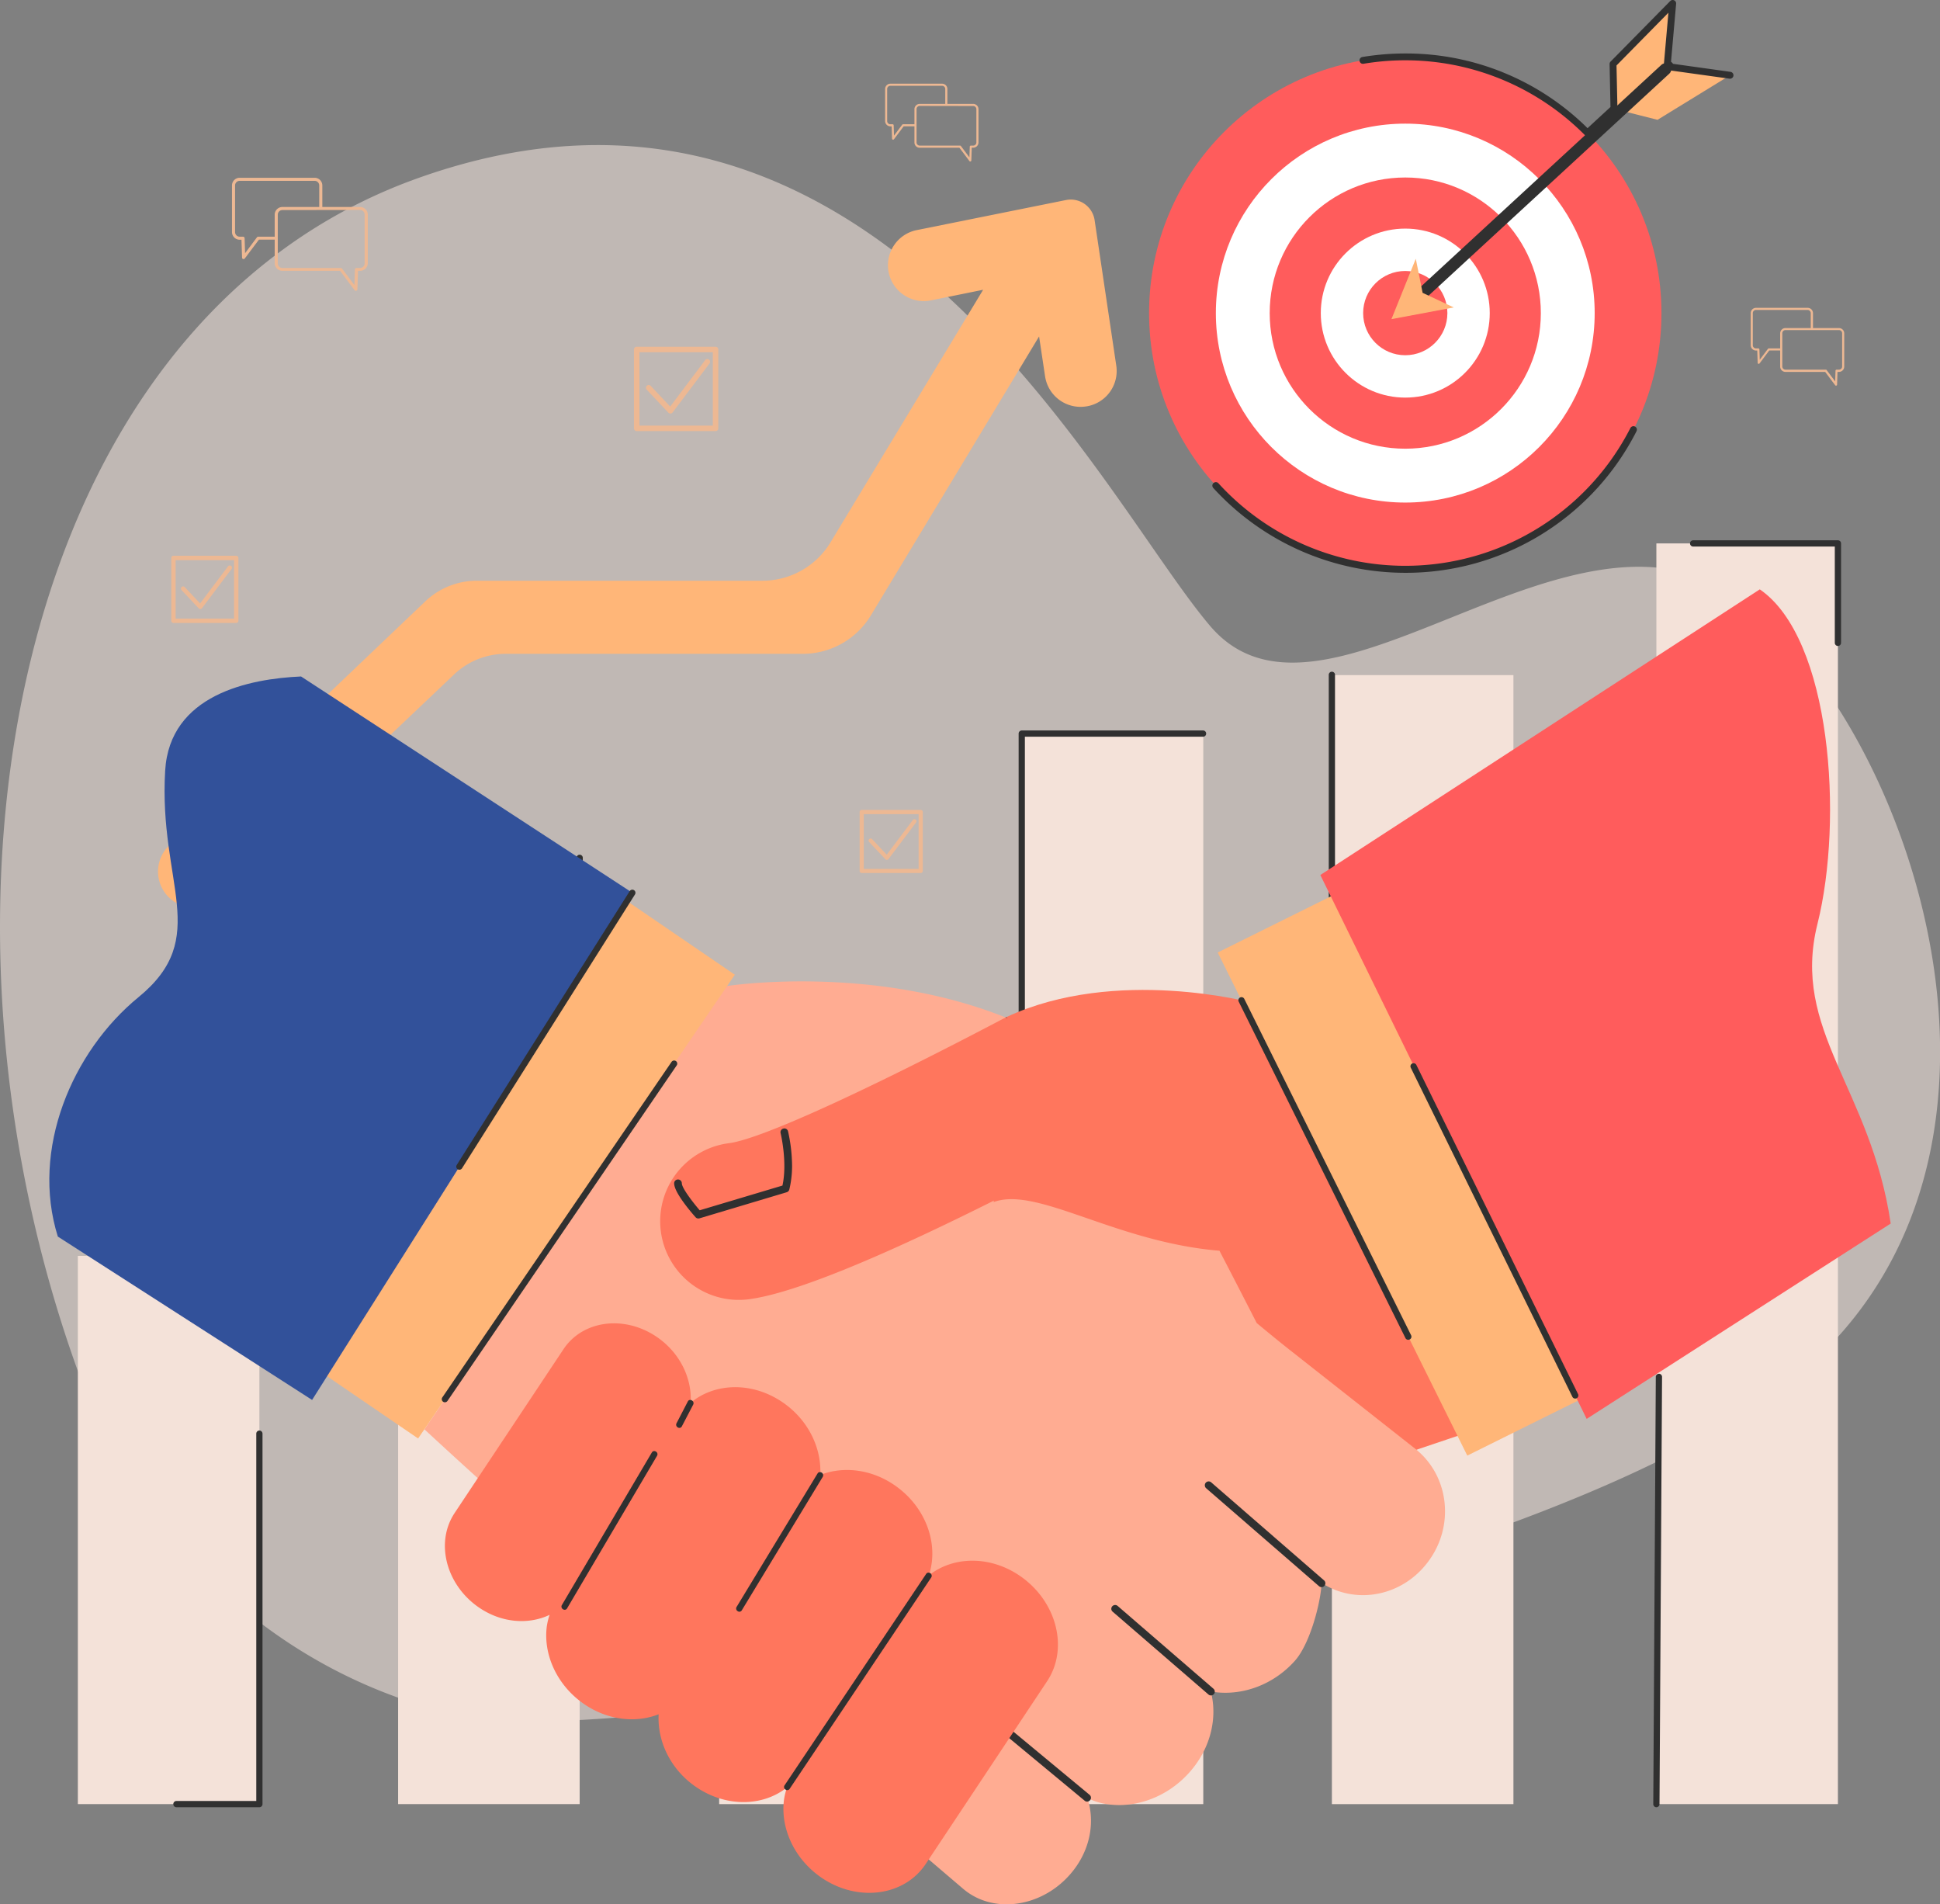 <svg xmlns="http://www.w3.org/2000/svg" data-name="&#xD1;&#xEB;&#xEE;&#xE9; 1" viewBox="0 0 817.53 802.26"><rect x="0" y="0" width="817.53" height="802.26" fill="#808080" stroke="none"/><path fill="#fff0e9" d="M165.46,714.39C104.3,691.66,56.77,642.46,34.14,581.26-39.27,382.69,4.68,136.29,176,75.1,368,6.5,464,209.85,510,263.76s144-53.91,214-17.16,146,223,44,323.42S273.45,735.65,200.7,723.89A187.66,187.66,0,0,1,165.46,714.39Z" opacity=".5"></path><circle cx="592.19" cy="131.91" r="107.96" fill="#ff5c5c"></circle><circle cx="592.19" cy="131.91" r="79.82" fill="#fff"></circle><circle cx="592.19" cy="131.91" r="57.13" fill="#ff5c5c"></circle><circle cx="592.19" cy="131.91" r="35.6" fill="#fff"></circle><circle cx="592.19" cy="131.91" r="17.75" fill="#ff5c5c"></circle><polygon fill="#ffb678" points="680.15 46.06 679.75 27 704.89 1.45 702.45 29.03 680.15 46.06"></polygon><polygon fill="#ffb678" points="680.01 45.8 698.49 50.48 729.04 31.73 701.63 27.9 680.01 45.8"></polygon><path fill="#303030" d="M597.84,127.5a2.49,2.49,0,0,0,1.69-.66L703.48,31a2.49,2.49,0,0,0-3.38-3.66l-104,95.86a2.49,2.49,0,0,0,1.69,4.32Z"></path><polygon fill="#ffb678" points="586.36 134.46 596.62 109.01 599.5 123.37 612.63 129.53 586.36 134.46"></polygon><path fill="#303030" d="M669,57.48a1.45,1.45,0,0,1-1-.43,106.59,106.59,0,0,0-93.26-30.21A1.45,1.45,0,1,1,574.2,24a110.09,110.09,0,0,1,18-1.47A108.6,108.6,0,0,1,669,54l9.67-8.92L678.29,27a1.52,1.52,0,0,1,.42-1.05L703.85.43a1.48,1.48,0,0,1,1.65-.3,1.45,1.45,0,0,1,.83,1.45L704.18,26a4.41,4.41,0,0,1,.51.46,3.79,3.79,0,0,1,.34.43l24.21,3.38a1.45,1.45,0,1,1-.4,2.88L703.9,29.68a1.45,1.45,0,0,1-1.15-.9,1,1,0,0,0-.2-.33,1,1,0,0,0-.4-.26,1.44,1.44,0,0,1-.95-1.49l1.88-21.34L681.21,27.58l.39,18.08a1.48,1.48,0,0,1-.37,1,1.37,1.37,0,0,1-.19.23L670,57.1A1.43,1.43,0,0,1,669,57.48Z"></path><path fill="#303030" d="M592.19,241.33a109.71,109.71,0,0,1-80.9-35.74,1.45,1.45,0,0,1,2.15-2,106.54,106.54,0,0,0,173.61-23.24,1.45,1.45,0,0,1,2.59,1.32A109,109,0,0,1,592.19,241.33Z"></path><rect width="76.5" height="398.77" x="167.77" y="361.3" fill="#f4e2d9"></rect><rect width="76.5" height="531.13" x="698.01" y="228.94" fill="#f4e2d9"></rect><rect width="76.5" height="475.65" x="561.27" y="284.43" fill="#f4e2d9"></rect><rect width="76.5" height="451.01" x="430.57" y="309.07" fill="#f4e2d9"></rect><rect width="76.5" height="276.6" x="303.06" y="483.48" fill="#f4e2d9"></rect><rect width="76.5" height="230.97" x="32.81" y="529.1" fill="#f4e2d9"></rect><path fill="#303030" d="M430.57,503.05a1.32,1.32,0,0,1-1.31-1.32V309.07a1.32,1.32,0,0,1,1.31-1.32h76.51a1.32,1.32,0,0,1,0,2.63H431.89V501.73A1.32,1.32,0,0,1,430.57,503.05Z"></path><path fill="#303030" d="M561.27,562a1.32,1.32,0,0,1-1.32-1.31V284.43a1.32,1.32,0,1,1,2.63,0V560.69A1.31,1.31,0,0,1,561.27,562Z"></path><path fill="#303030" d="M774.52,272.15a1.32,1.32,0,0,1-1.32-1.32V230.26H713.63a1.32,1.32,0,1,1,0-2.63h60.89a1.31,1.31,0,0,1,1.31,1.31v41.89A1.32,1.32,0,0,1,774.52,272.15Z"></path><path fill="#303030" d="M244.27,474.54a1.31,1.31,0,0,1-1.31-1.31V361.3a1.32,1.32,0,0,1,2.63,0V473.23A1.32,1.32,0,0,1,244.27,474.54Z"></path><path fill="#303030" d="M109.31,761.39H74.24a1.32,1.32,0,0,1,0-2.63H108V604a1.31,1.31,0,1,1,2.62,0V760.08A1.31,1.31,0,0,1,109.31,761.39Z"></path><path fill="#303030" d="M698,761.39h0a1.31,1.31,0,0,1-1.3-1.32l1.07-180a1.31,1.31,0,0,1,1.32-1.3h0a1.31,1.31,0,0,1,1.31,1.32l-1.07,179.94A1.32,1.32,0,0,1,698,761.39Z"></path><path fill="#ffb678" d="M440.4,158.54l-2.52-16.8L367,259.25a33.53,33.53,0,0,1-28.71,16.21H213.09a31.53,31.53,0,0,0-21.7,8.66L92.27,378.21a15.21,15.21,0,0,1-21.49-.55h0a15.21,15.21,0,0,1,.53-21.49L179.22,253.36a31.48,31.48,0,0,1,21.74-8.7h120.3A33.53,33.53,0,0,0,350,228.47l64.3-106.39-22,4.47a15.11,15.11,0,0,1-17.81-11.82h0a15.1,15.1,0,0,1,11.83-17.79l62.89-12.66a10.17,10.17,0,0,1,12.07,8.48l9.13,61.31a15.1,15.1,0,0,1-12.71,17.16h-.06A15.11,15.11,0,0,1,440.4,158.54Z"></path><path fill="#ff765d" d="M424.05,428.52c46.4-21.63,103.87-6,103.87-6l87.86,181.9L340.05,697.33l-73.58-205.2Z"></path><path fill="#ffac92" d="M601.52,658.35c-10.58,13.83-29,17.57-43.13,9.43-.79-.43-1.55-.94-2.3-1.45.28.25.56.48.84.75,0,.5-.06,1-.12,1.6-.83,8.71-5.14,24.27-11.12,31-9.15,10.24-22.1,14.72-33.84,13.2l-1.59-.25c.14.51.26,1,.36,1.58,2.25,10.7-.82,22.91-9.43,32.54-10.15,11.38-25.07,15.93-37.73,12.72a26,26,0,0,1-3.78-1.31l-1.47-.64c.17.5.33,1,.47,1.53,2.77,10,.21,21.77-8,30.93-9.11,10.22-22.47,14.29-33.84,11.41a26.94,26.94,0,0,1-10.95-5.62l-69.67-59.45c-.36-.31-.69-.65-1-1-61.34-44.74-156.36-133.14-156.36-133.14L306,415.46s60.7-9.58,117.78,13.19c-52.84,27.85-102.18,51.2-116.73,53a33.14,33.14,0,0,0,8.28,65.76c21.22-2.69,62.6-21.1,103.53-41.6l-.2.65c18.31-6.88,51.17,16.81,95.23,20.48,5.57,10.72,11.06,21.38,15.71,30.47,5.25,4.37,10.21,8.42,14.78,12l52,40.95C610.77,621.72,613.23,643.16,601.52,658.35Z"></path><path fill="#303030" d="M468.32,678a1.62,1.62,0,0,1,2.66-1.42l40.34,34.85a1.61,1.61,0,1,1-2.11,2.43L468.87,679A1.64,1.64,0,0,1,468.32,678Z"></path><path fill="#303030" d="M415.44,723.55a1.66,1.66,0,0,1,.37-1.24,1.61,1.61,0,0,1,2.27-.2l41.17,34.13a1.62,1.62,0,0,1-2.07,2.48L416,724.59A1.6,1.6,0,0,1,415.44,723.55Z"></path><path fill="#303030" d="M359.08,678.37a1.61,1.61,0,0,1,3.07-.86L375.4,707a1.61,1.61,0,0,1-2.93,1.32l-13.26-29.46A1.59,1.59,0,0,1,359.08,678.37Z"></path><path fill="#303030" d="M349.46,695a.65.65,0,0,1,0-.14,1.6,1.6,0,0,1,1.54-1.68l35.49-1.38a1.59,1.59,0,0,1,1.67,1.4.33.33,0,0,1,0,.14,1.58,1.58,0,0,1-1.54,1.67l-35.49,1.39A1.61,1.61,0,0,1,349.46,695Z"></path><path fill="#303030" d="M507.74,625.94a1.6,1.6,0,0,1,.38-1.27,1.63,1.63,0,0,1,2.29-.15L558,665.85a1.62,1.62,0,0,1-2.13,2.44L508.28,627A1.63,1.63,0,0,1,507.74,625.94Z"></path><path fill="#53203e" d="M424,428.52a7.55,7.55,0,0,0,.71.51l-.94-.38C423.89,428.6,424,428.57,424,428.52Z"></path><path fill="#303030" d="M333.72,488.83a67.44,67.44,0,0,0-1.63-12.19,1.58,1.58,0,0,0-1.94-1.18,1.6,1.6,0,0,0-1.2,1.94c.05.13,2.94,12.3.78,22.08L294.86,509.9c-3.28-3.81-7.45-9.4-7.53-11.32a1.62,1.62,0,1,0-3.23.13c.16,4,7.54,12.45,9,14.1a1.6,1.6,0,0,0,1.66.48l36.78-11a1.64,1.64,0,0,0,1.09-1.15A42.85,42.85,0,0,0,333.72,488.83Z"></path><path fill="#ff765d" d="M390.11,785.29l51.16-77c9.12-13.75,4.1-33.51-11.21-44.19-12.7-8.86-28.42-8.54-38.65-.36,4.37-13-1.11-28.73-14.2-37.86-10-7-21.92-8.24-31.54-4.49.61-11.14-4.91-22.95-15.56-30.38-12.88-9-28.87-8.55-39.08,0,.67-10.07-4.3-20.81-13.94-27.54-13.72-9.57-31.48-7.35-39.66,5l-45.87,69a24.45,24.45,0,0,0-3.86,10.46c-1.35,10.51,3.75,22.08,13.91,29.16,9.59,6.69,21.09,7.5,30,3.25a27.68,27.68,0,0,0-1.19,4.91c-1.51,11.73,4.18,24.63,15.51,32.53,10.05,7,22,8.25,31.63,4.45-.62,11.15,4.81,23,15.47,30.43,12.7,8.85,28.41,8.53,38.63.37a28.56,28.56,0,0,0-1.29,5.31c-1.5,11.73,4.19,24.63,15.52,32.53C361.17,801.5,381,799,390.11,785.29Z"></path><path fill="#303030" d="M390.58,662.76a1.34,1.34,0,0,1,1.9,1.75l-59.77,89.21a1.21,1.21,0,0,1-1.71.21,1.25,1.25,0,0,1-.42-1.7L390.35,663A.92.92,0,0,1,390.58,662.76Z"></path><path fill="#303030" d="M344.84,620.41a1.34,1.34,0,0,1,1.92,1.71l-34.21,56.39a1.18,1.18,0,0,1-1.69.27,1.28,1.28,0,0,1-.5-1.7l34.22-56.39A1.8,1.8,0,0,1,344.84,620.41Z"></path><path fill="#303030" d="M275,611.56a1.25,1.25,0,0,1,1.42,0,1.29,1.29,0,0,1,.51,1.69l-38,64.43a1.16,1.16,0,0,1-1.68.29,1.27,1.27,0,0,1-.51-1.69l38-64.43A2.14,2.14,0,0,1,275,611.56Z"></path><path fill="#303030" d="M290.2,590a1.24,1.24,0,0,1,1.36,0,1.32,1.32,0,0,1,.6,1.68L287.3,601a1.17,1.17,0,0,1-1.66.38,1.31,1.31,0,0,1-.59-1.68l4.85-9.35A2.06,2.06,0,0,1,290.2,590Z"></path><rect width="236.62" height="57.55" x="100.86" y="463.36" fill="#ffb678" transform="rotate(-55.66 219.152 492.123)"></rect><rect width="57.55" height="236.62" x="562.73" y="376.2" fill="#ffb678" transform="rotate(-26.39 591.435 494.475)"></rect><path fill="#303030" d="M187.48,590.79a1.37,1.37,0,0,1-.74-.23,1.32,1.32,0,0,1-.34-1.83L283,447.37a1.31,1.31,0,1,1,2.17,1.48L188.57,590.22A1.33,1.33,0,0,1,187.48,590.79Z"></path><path fill="#ff5c5c" d="M765.9,389.22c11-44,5.81-120.26-24.31-140.92L556.4,368.64,668.63,597.78l128.13-82.3C788.34,458.43,754.67,434.11,765.9,389.22Z"></path><path fill="#32519a" d="M126.87,285c-21.81.95-55.39,7.64-57.27,39.71-2.81,47.7,19.64,70.15-11.23,95.4-27.94,22.86-45.53,64.11-34,100.86l107.15,68.83,135-213.65Z"></path><path fill="#303030" d="M663.8,589.22a1.3,1.3,0,0,1-1.18-.73L594.51,449.83a1.31,1.31,0,1,1,2.36-1.16L665,587.33a1.32,1.32,0,0,1-.61,1.76A1.28,1.28,0,0,1,663.8,589.22Z"></path><path fill="#303030" d="M593.44,564.46a1.33,1.33,0,0,1-1.18-.73L522,422a1.31,1.31,0,0,1,2.35-1.17l70.3,141.71a1.3,1.3,0,0,1-.59,1.76A1.37,1.37,0,0,1,593.44,564.46Z"></path><path fill="#303030" d="M193.57,492.82a1.32,1.32,0,0,1-1.11-2l72.9-115.38a1.31,1.31,0,0,1,2.22,1.4l-72.9,115.39A1.33,1.33,0,0,1,193.57,492.82Z"></path><path fill="#edb893" d="M149.94,122.52a.66.66,0,0,1-.52-.26l-6.12-8.17H119a3.24,3.24,0,0,1-3.24-3.24V90.45A3.24,3.24,0,0,1,119,87.21h32.72A3.24,3.24,0,0,1,155,90.45v20.4a3.24,3.24,0,0,1-3.24,3.24h-.88l-.26,7.8a.63.63,0,0,1-.45.59A.43.43,0,0,1,149.94,122.52ZM119,88.5a1.94,1.94,0,0,0-1.94,2v20.4a1.94,1.94,0,0,0,1.94,2h24.62a.64.64,0,0,1,.52.26l5.21,6.94.21-6.58a.64.64,0,0,1,.65-.62h1.51a1.94,1.94,0,0,0,1.94-2V90.45a1.94,1.94,0,0,0-1.94-2Z"></path><path fill="#edb893" d="M116.21,99.72H108.8a.66.66,0,0,0-.52.26l-5,6.69-.2-6.32a.65.65,0,0,0-.65-.63H101a1.94,1.94,0,0,1-1.94-1.94V78.13A1.94,1.94,0,0,1,101,76.19h31.59a1.94,1.94,0,0,1,1.94,1.94v9.69h1.3V78.13a3.24,3.24,0,0,0-3.24-3.23H101a3.24,3.24,0,0,0-3.24,3.23V97.78A3.25,3.25,0,0,0,101,101h.76l.25,7.54a.64.64,0,0,0,.45.6.63.63,0,0,0,.19,0,.66.66,0,0,0,.52-.26l5.93-7.91h7.11Z"></path><path fill="#edb893" d="M408.89,68.05a.45.45,0,0,1-.36-.18l-4.22-5.62H387.58A2.23,2.23,0,0,1,385.35,60V46a2.23,2.23,0,0,1,2.23-2.23h22.53A2.23,2.23,0,0,1,412.34,46V60a2.23,2.23,0,0,1-2.23,2.23h-.6l-.18,5.37A.44.44,0,0,1,409,68ZM387.58,44.63A1.34,1.34,0,0,0,386.24,46V60a1.34,1.34,0,0,0,1.34,1.34h17a.41.41,0,0,1,.35.18l3.59,4.78.15-4.53a.44.44,0,0,1,.44-.43h1A1.34,1.34,0,0,0,411.45,60V46a1.34,1.34,0,0,0-1.34-1.33Z"></path><path fill="#edb893" d="M385.66,52.35h-5.1a.47.47,0,0,0-.36.18l-3.46,4.61-.14-4.36a.44.44,0,0,0-.44-.43h-1A1.34,1.34,0,0,1,373.86,51V37.49a1.34,1.34,0,0,1,1.34-1.34H397a1.34,1.34,0,0,1,1.34,1.34v6.67h.89V37.49A2.23,2.23,0,0,0,397,35.26H375.2A2.23,2.23,0,0,0,373,37.49V51a2.23,2.23,0,0,0,2.23,2.23h.52l.17,5.2a.45.45,0,0,0,.31.41l.14,0a.44.44,0,0,0,.36-.18l4.08-5.45h4.9Z"></path><path fill="#edb893" d="M773.71,162.48a.42.42,0,0,1-.35-.18l-4.22-5.62H752.41a2.23,2.23,0,0,1-2.23-2.23v-14a2.23,2.23,0,0,1,2.23-2.24h22.53a2.23,2.23,0,0,1,2.23,2.24v14a2.23,2.23,0,0,1-2.23,2.23h-.61l-.17,5.37a.45.45,0,0,1-.31.41Zm-21.3-23.42a1.34,1.34,0,0,0-1.34,1.34v14a1.34,1.34,0,0,0,1.34,1.34h17a.43.43,0,0,1,.36.18l3.59,4.78.14-4.53a.45.45,0,0,1,.45-.43h1a1.34,1.34,0,0,0,1.34-1.34v-14a1.34,1.34,0,0,0-1.34-1.34Z"></path><path fill="#edb893" d="M750.49,146.78h-5.1a.44.44,0,0,0-.36.18l-3.46,4.61-.14-4.36a.45.45,0,0,0-.45-.43h-1a1.34,1.34,0,0,1-1.34-1.34V131.92a1.34,1.34,0,0,1,1.34-1.34h21.75a1.34,1.34,0,0,1,1.34,1.34v6.67H764v-6.66a2.23,2.23,0,0,0-2.23-2.23H740a2.23,2.23,0,0,0-2.23,2.23v13.52a2.23,2.23,0,0,0,2.23,2.23h.52l.17,5.2a.45.45,0,0,0,.31.41l.14,0a.42.42,0,0,0,.35-.18l4.09-5.45h4.89Z"></path><path fill="#edb893" d="M301.54,181.62H268.32a1.16,1.16,0,0,1-1.16-1.16V147.24a1.16,1.16,0,0,1,1.16-1.16h33.22a1.16,1.16,0,0,1,1.16,1.16v33.22A1.16,1.16,0,0,1,301.54,181.62Zm-32.07-2.31h30.92V148.39H269.47Z"></path><path fill="#edb893" d="M282.52,174.23a1.18,1.18,0,0,1-.85-.36l-9.08-9.65a1.16,1.16,0,1,1,1.68-1.59l8.15,8.66,14.79-19.63a1.16,1.16,0,0,1,1.85,1.39l-15.62,20.72a1.15,1.15,0,0,1-.86.46Z"></path><path fill="#edb893" d="M99.55,262.45H73.09a.92.92,0,0,1-.92-.92V235.07a.92.92,0,0,1,.92-.92H99.55a.92.92,0,0,1,.92.92v26.46A.92.92,0,0,1,99.55,262.45ZM74,260.61H98.63V236H74Z"></path><path fill="#edb893" d="M84.4,256.57a.9.9,0,0,1-.67-.29l-7.24-7.69a.92.92,0,0,1,1.34-1.26l6.49,6.9L96.1,238.59a.92.92,0,0,1,1.29-.18.91.91,0,0,1,.18,1.29L85.14,256.21a.94.94,0,0,1-.69.36Z"></path><path fill="#edb893" d="M388,367.8H363.12a.86.86,0,0,1-.86-.86V342.08a.87.87,0,0,1,.86-.86H388a.86.86,0,0,1,.86.86v24.86A.85.85,0,0,1,388,367.8Zm-24-1.73h23.12V343H364Z"></path><path fill="#edb893" d="M373.75,362.28a.87.87,0,0,1-.63-.27l-6.8-7.22a.87.87,0,1,1,1.26-1.19l6.09,6.48,11.07-14.69a.86.86,0,0,1,1.38,1l-11.68,15.51a.91.91,0,0,1-.65.34Z"></path></svg>